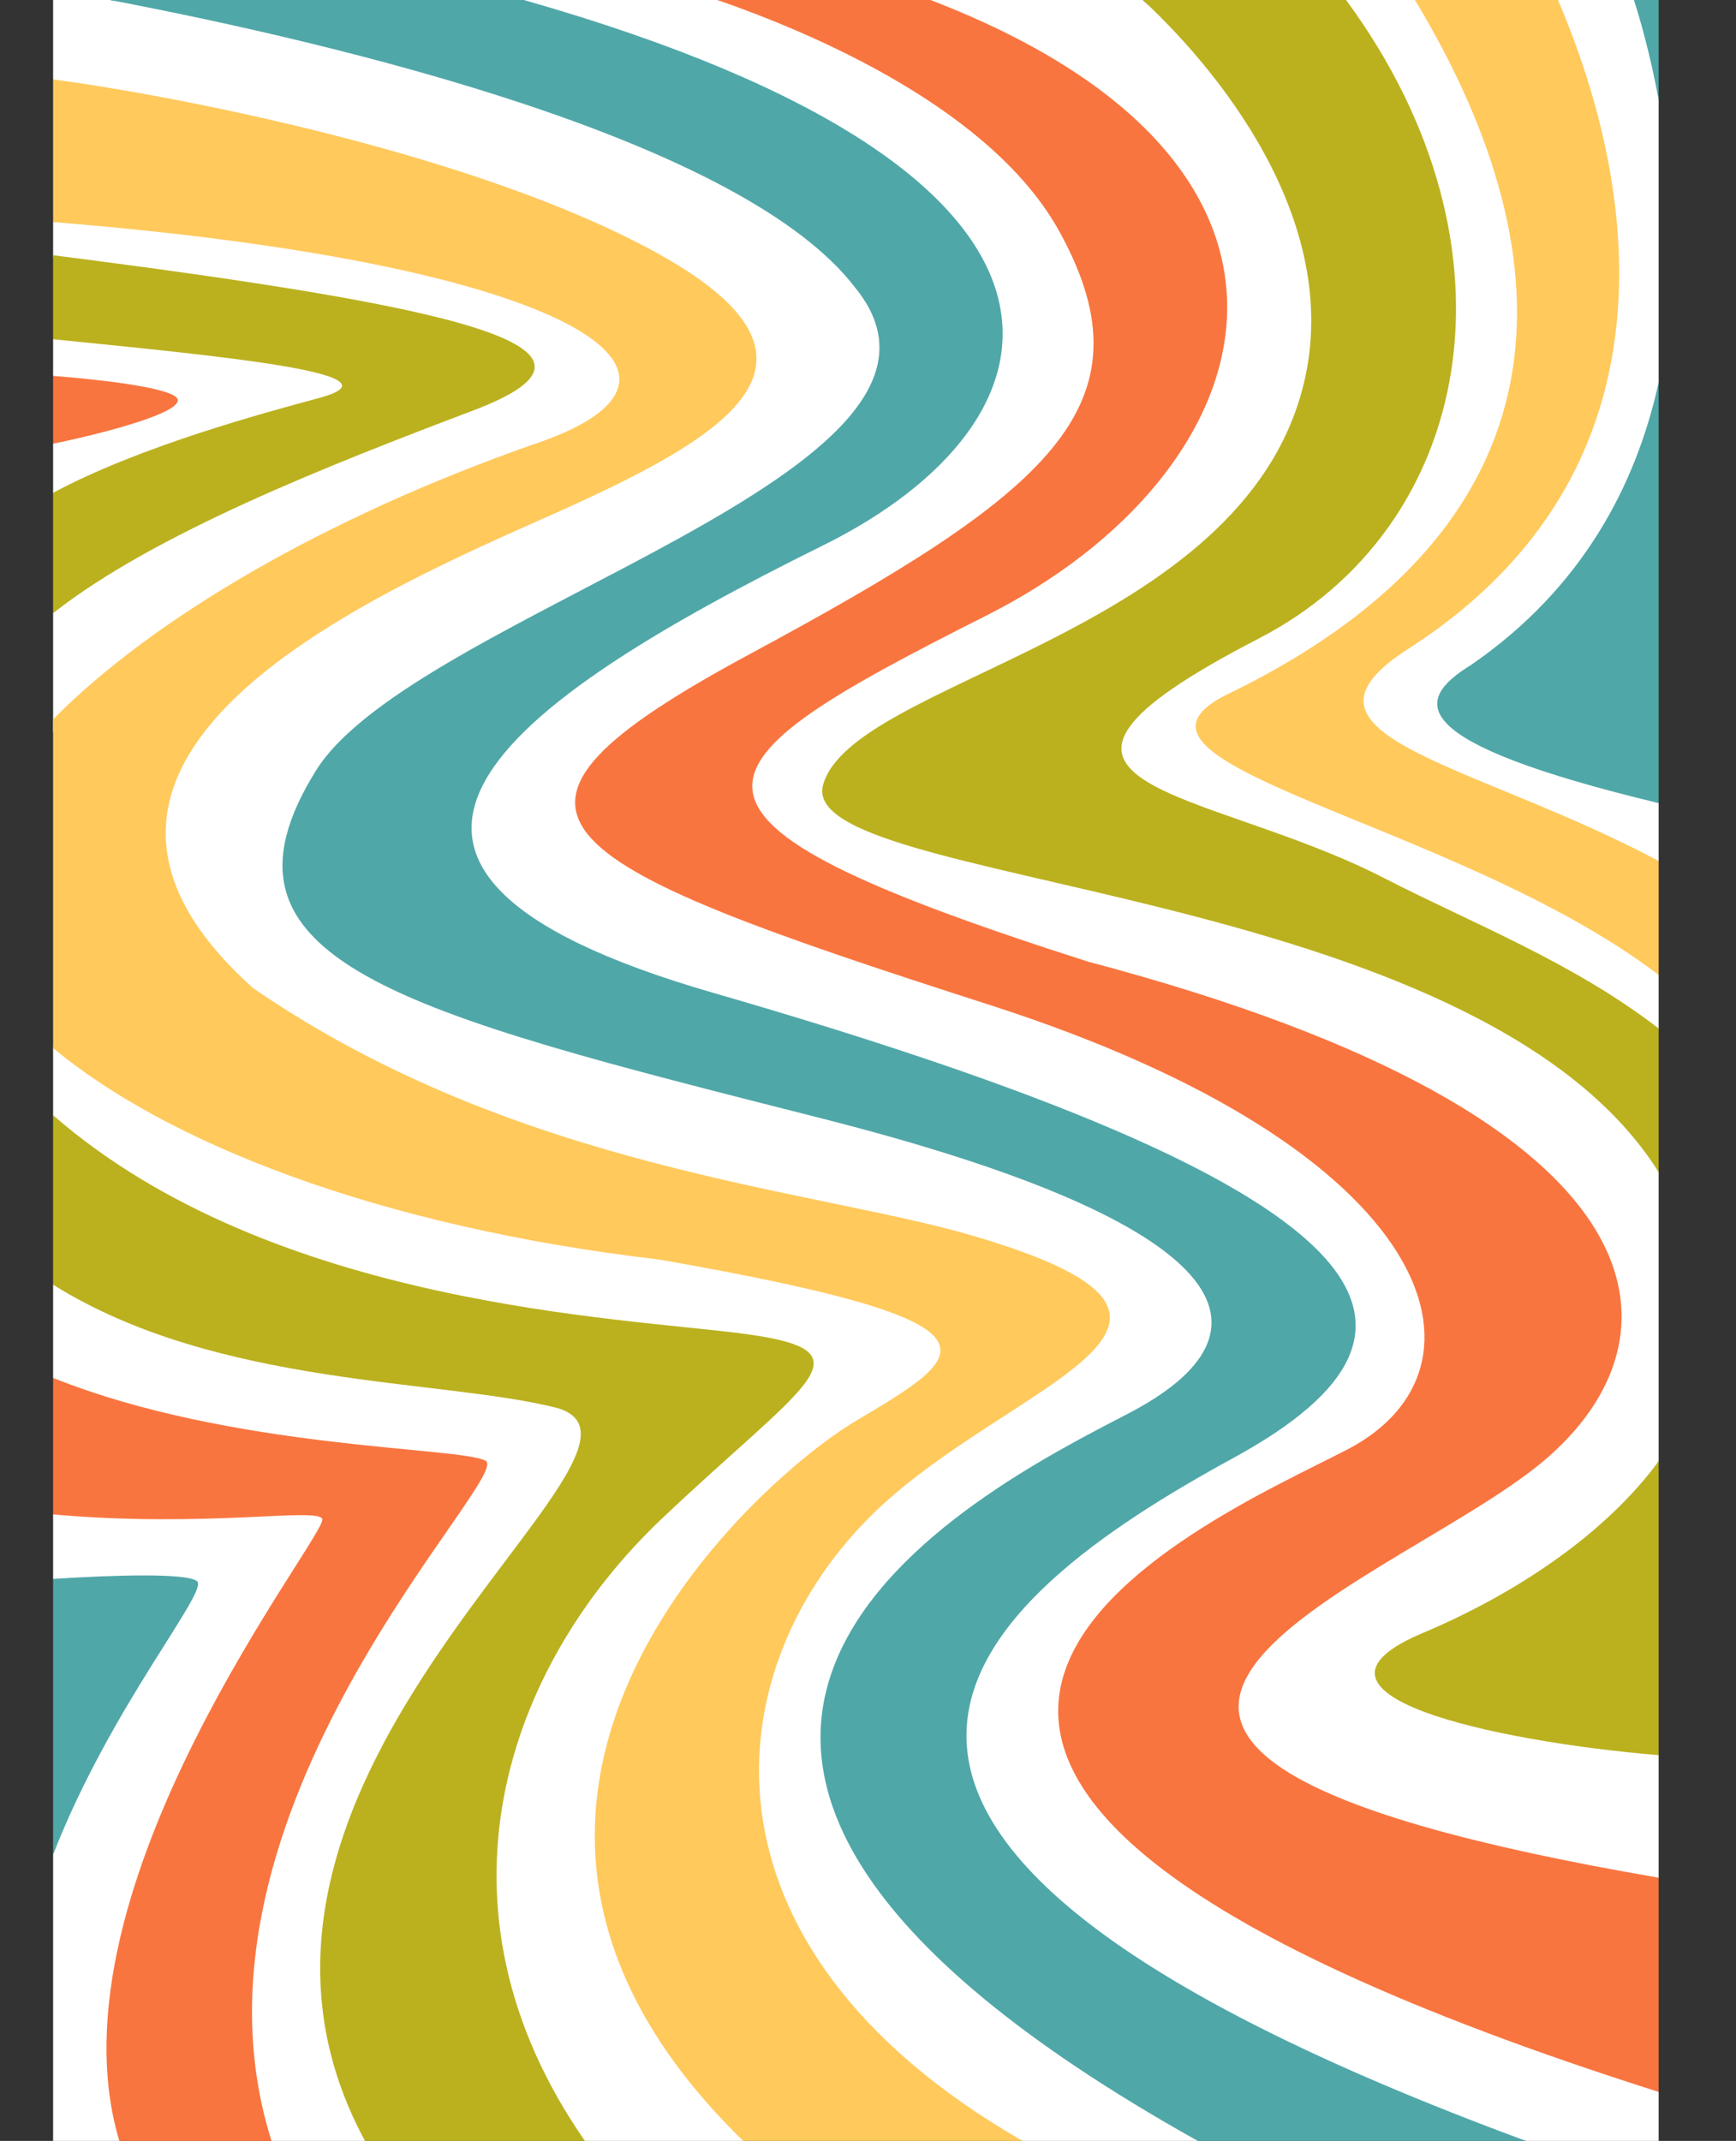 <?xml version="1.0" encoding="UTF-8" standalone="no"?><svg xmlns="http://www.w3.org/2000/svg" xmlns:xlink="http://www.w3.org/1999/xlink" fill="#000000" height="1024" preserveAspectRatio="xMidYMid meet" version="1" viewBox="-25.4 0.0 830.4 1024.0" width="830.4" zoomAndPan="magnify"><rect x="-25.4" y="0.0" width="830.4" height="1024.0" fill="#333333" stroke="none"/><g id="change1_1"><path d="M521.29,0c0,0,64.44,62.22,97.19,0h32.96l58.81,31.37L719.85,0h36.32l7.98,7.59L768,47.77v135.15 c-5.06,43.56-30.21,125.04-30.21,125.04s-13.22,28.65,30.21,76.19v27.67c0,0-36.82,7.44,0,54.47v25.64l-20.29,13.28L768,560.66 v138.27c0,0-55.55,91.69,0,140.59v58.59l-42.33,50.09l42.33,52.38V1024h-63.5l-136.55-23.43L547.52,1024h-83.8l-95.82-30.63 L330.11,1024h-75.73l-72.47-30.63L149.19,1024h-44.72l-48.79-23.43L31.66,1024H0V887.1l19.32-108.39L0,755.19v-30.83l20.42-25.44 L0,659.07v-44.59l34.67-10.1c0,0-34.67-65.02-34.67-70.97v-32.14l20.26-77.61L0,349.83v-56.55l20.26-43.73L0,235.72v-23.49 l16.01-16.23L0,179.79v-17.53l20.26-10.78c0,0-20.26-23.14-20.26-29.39v-15.87l34.67-29.68L0,37.99V0h27.25l173.89,23.89L225.16,0 h92.63l78.39,17.04L419.68,0H521.29z" fill="#ffffff"/></g><g id="change2_1"><path d="M317.79,0h101.89c208.25,80.04,160.93,226.69,26.98,294.29c-144.01,72.67-171.02,95.53,48.38,165.67 c286.9,75.77,288.35,183.87,213.68,242.28C631.4,762.72,403.31,835.54,768,898.11v102.47C275.51,844.14,550.96,728.55,618.96,693.37 c74.43-38.51,45.97-143.02-171.17-212.77c-217.15-69.76-256.44-91.27-114.47-167.78s193.95-118.38,148.22-201.75 C449.65,52.92,365.69,16.64,317.79,0z M58.3,189.51c-6.65-4.43-34.22-7.83-58.3-9.72v32.45C30.99,205.82,67.12,195.39,58.3,189.51z M104.47,1024C54.79,866.4,220.69,706.04,206.86,698.66C194.28,691.95,85.92,693.44,0,659.07v65.29 c72.97,6.49,125.6-3.39,128.72,2.06c3.7,6.48-133.39,175.92-97.05,297.58H104.47z" fill="#f9753f"/></g><g id="change3_1"><path d="M521.29,0h97.19c87.34,118.66,60.73,252.51-41.74,305.4c-139.7,72.1-26.14,70.3,59.97,114.61 c41.65,21.43,90.45,40.31,131.3,71.92v68.73c-87.72-139.73-413.72-135.78-399.67-185.34c14.06-49.57,193.44-70.32,228.05-184.97 C619.9,112.42,561.94,37.91,521.29,0z M655.14,781.08c-69.05,29.12,32.4,51.63,112.86,58.44V698.92 C742.43,733.71,699.93,762.19,655.14,781.08z M201.01,196.31c80.66-30.55-10.99-49.97-201.01-74.23v40.17 c75.81,7.7,170.62,16.38,127.32,28.08C102.34,197.09,41.64,213.31,0,235.72v57.56C48.42,255.18,132.03,222.44,201.01,196.31z M241.26,673.49c65.98,19.4-186.6,175.73-92.07,350.51h105.19c-77.6-111.64-38.2-226.37,36.52-297.33 c69.01-65.53,102.36-80.28,39.82-88.68C272.43,630.17,105.13,625.03,0,533.42v81.06C78.88,663.82,186.41,659.38,241.26,673.49z" fill="#bbb11f"/></g><g id="change4_1"><path d="M651.43,0h68.42c16.57,39.31,85.13,209.07-70.93,309.9c-66.34,42.02,29.68,54.34,119.08,101.91v54.47 c-98.81-75.04-279.15-101.29-203.27-135.65C725.12,251.43,728.17,127.25,651.43,0z M289.92,602.45 c173.1,30.33,148.69,44.74,94.08,77.18C335.04,708.7,163.96,862.31,330.11,1024h133.61c-163.03-93.82-146.66-227.96-70.14-301.29 c65.2-62.5,188.01-89.94,46.73-131.55c-76.19-22.44-218.56-31.84-344.64-118.53c-121.08-108.51,50.65-185.54,138.37-224.43 c87.72-38.89,154.43-76,46.71-131.52C191.14,70.48,50.72,44.66,0,37.99v68.23c250.72,20.18,327.8,73.8,229.45,106.43 C129.61,247.73,47.55,295.93,0,344.05v157.23C54.08,546.35,154.94,586.69,289.92,602.45z" fill="#ffc95c"/></g><g id="change5_1"><path d="M768,47.77c-4.14-22.46-9.16-39.5-11.83-47.77H768V47.77z M678.32,318.01 c-28.52,17.41-30.92,37.1,89.68,66.13V182.92C757.19,232.03,731.49,281.38,678.32,318.01z M27.25,0h197.91 c292.86,83.38,262.28,201.9,143.17,260.85c-152.83,75.65-261.02,153.8-52.67,214c323.59,93.5,363.71,159.81,249.06,222.41 C440.02,765.35,301.99,875.41,704.5,1024H547.52C204.98,832.51,442.31,713.45,514,676.26c75.71-39.27,53.52-90.59-146.77-141.42 c-200.29-50.83-298.42-74.88-241.48-166.29C172.93,292.82,454.52,225.47,384,138.02C330.3,66.93,137.25,21.01,27.25,0z M0,887.1 V755.19c30.25-1.92,63.67-2.84,68.82,1.05C74.87,760.82,27.55,816.18,0,887.1z" fill="#50a7a8"/></g></svg>